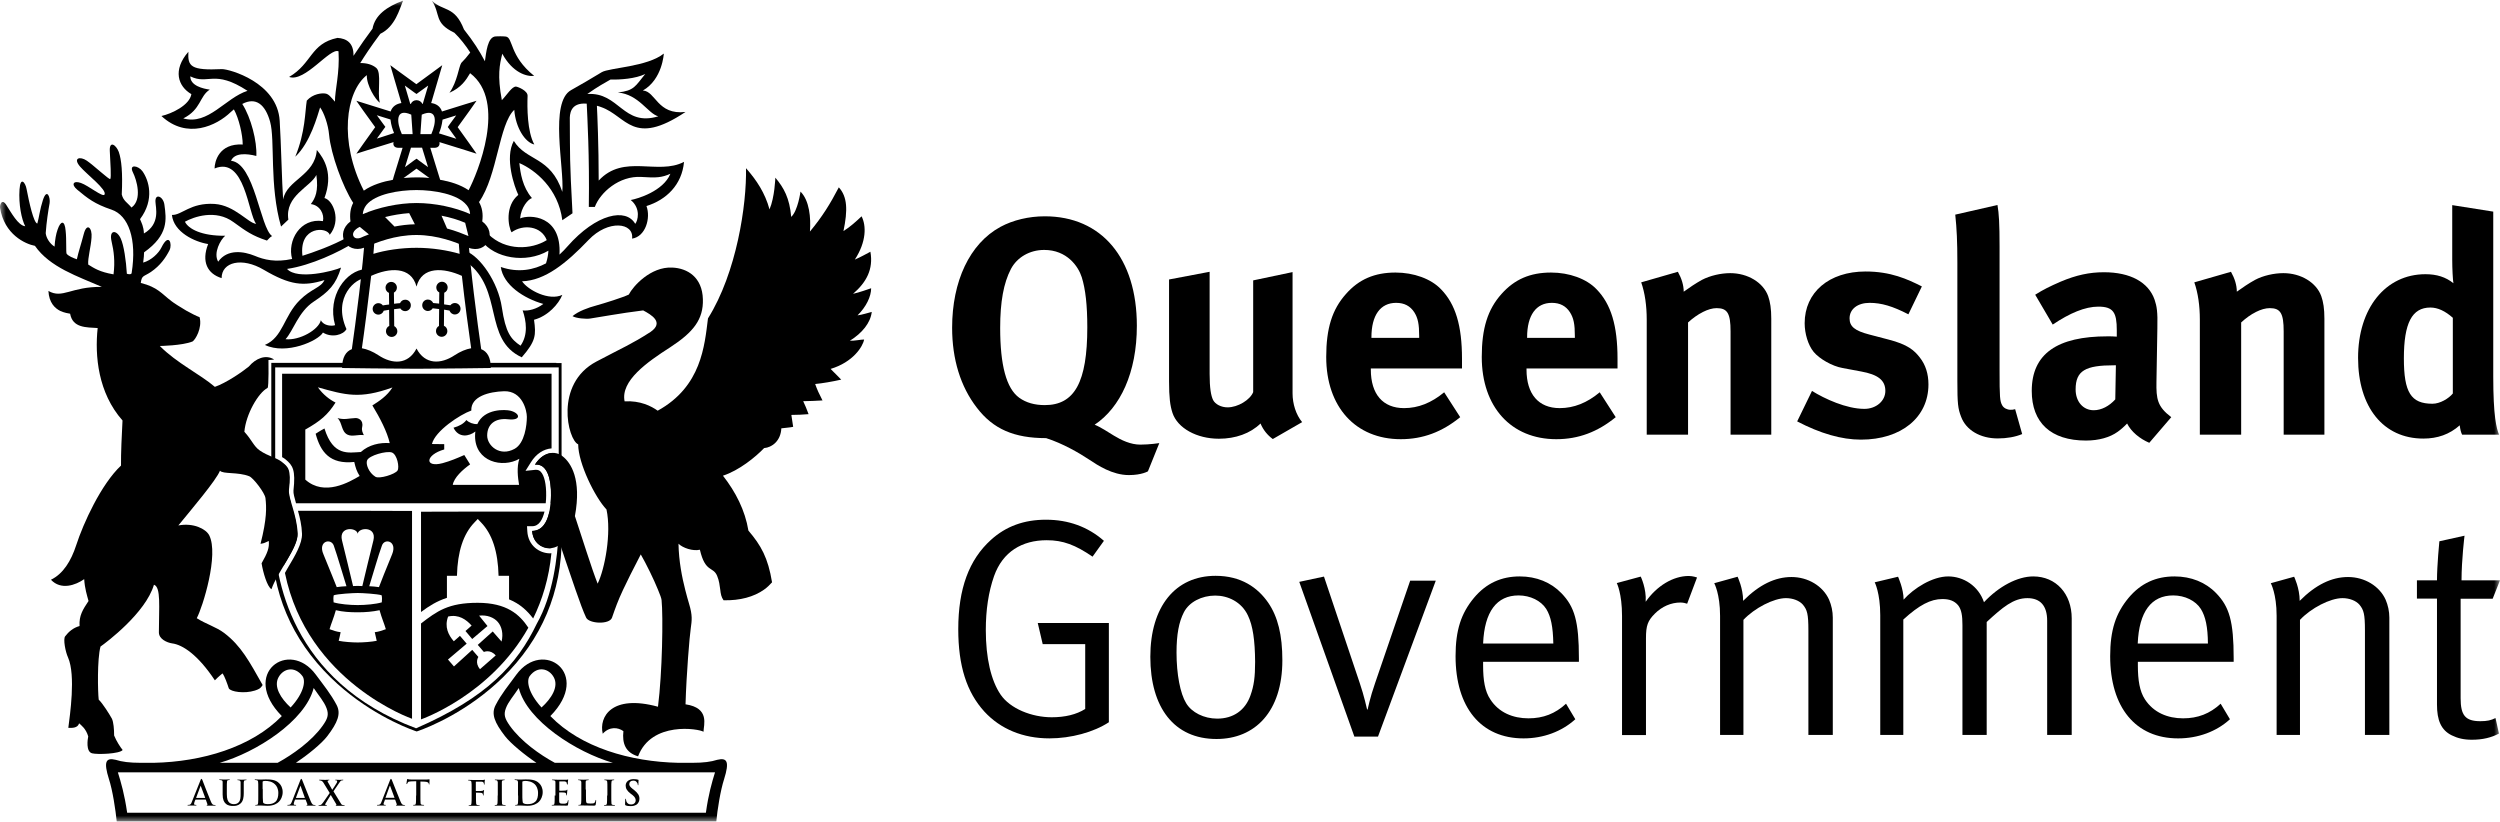 <?xml version="1.0" encoding="utf-8"?>
<svg width="213" height="70" viewBox="0 0 213 70" fill="none" xmlns="http://www.w3.org/2000/svg">
<g clip-path="url(#clip0_1503_3)">
<mask id="mask0_1503_3" style="mask-type:luminance" maskUnits="userSpaceOnUse" x="0" y="0" width="213" height="70">
<path d="M213 0H0V70H213V0Z" fill="white"/>
</mask>
<g mask="url(#mask0_1503_3)">
<path d="M74.273 26.575C74.031 26.639 73.444 26.819 73.062 26.87C73.788 26.151 74.222 25.277 74.222 24.558C73.878 24.673 73.253 24.905 72.679 25.033C73.814 24.057 74.426 22.939 74.158 21.448C73.814 21.628 73.317 21.911 72.832 22.116C73.827 20.587 73.814 19.226 73.406 18.429C72.96 18.853 72.424 19.341 71.863 19.688C72.233 17.915 72.207 16.771 71.467 15.962C70.715 17.401 70.064 18.454 69.006 19.727C69.095 18.557 68.968 17.093 68.202 16.322C68.202 16.322 67.985 17.953 67.411 18.48C67.271 16.874 66.787 16 66.059 15.139C66.059 15.139 66.008 16.81 65.562 17.838C65.18 16.437 64.465 15.358 63.56 14.33C63.623 17.414 62.769 23.221 60.32 27.127C60.027 29.44 59.772 32.935 56.035 34.991C55.499 34.605 54.543 34.117 53.216 34.194C52.859 32.447 55.129 30.854 57.093 29.594C59.07 28.309 59.938 27.217 59.886 25.496C59.836 23.62 58.573 22.849 57.272 22.797C55.435 22.707 53.93 24.391 53.573 25.097C53.038 25.354 51.469 25.843 50.818 26.023C50.104 26.215 49.288 26.511 48.778 26.935C49.084 27.127 49.938 27.192 50.283 27.14C50.908 27.05 52.897 26.678 54.798 26.447C55.499 26.819 56.609 27.462 55.422 28.284C53.803 29.325 53.101 29.594 50.818 30.802C47.209 32.704 48.382 37.496 49.262 37.856C49.262 39.475 50.704 42.392 51.673 43.407C52.106 45.437 51.532 48.469 50.92 49.728C50.423 48.495 49.543 45.642 48.982 43.972C49.568 40.811 48.625 39.424 47.961 38.897C47.298 38.344 46.252 38.499 45.576 39.591C46.622 39.475 46.967 40.824 46.941 42.212C46.916 43.882 46.495 45.218 45.334 45.231C45.423 46.657 46.954 47.069 47.719 46.375C47.834 46.696 48.446 48.572 49.033 50.242C49.377 51.232 49.709 52.144 49.938 52.619C50.181 53.146 51.941 53.236 52.145 52.619C52.425 51.81 52.642 51.193 53.089 50.242C53.42 49.523 53.892 48.598 54.594 47.236C55.066 48.058 55.703 49.356 56.06 50.242C56.226 50.641 56.354 50.975 56.366 51.129C56.507 52.491 56.43 57.322 56.06 60.213C52.119 59.134 51.01 61.074 51.354 62.513C51.928 61.883 52.655 61.96 53.114 62.294C52.999 63.348 53.293 64.119 54.364 64.44C55.499 61.421 59.555 62.089 59.938 62.346C59.95 61.768 60.499 60.316 58.407 60.007C58.484 57.399 58.751 54.2 58.853 53.532C58.943 52.864 59.019 52.452 58.7 51.411C58.611 51.103 58.496 50.718 58.382 50.255C58.114 49.202 57.833 47.827 57.808 46.324C58.165 46.683 59.032 46.979 59.631 46.837C60.091 48.816 60.754 48.238 61.098 49.06C61.277 49.484 61.315 49.883 61.366 50.242C61.404 50.589 61.455 50.885 61.647 51.142C63.05 51.18 64.236 50.846 65.09 50.242C65.358 50.05 65.575 49.844 65.779 49.613C65.434 47.518 64.848 46.478 63.764 45.206C63.483 43.484 62.68 41.916 61.596 40.529C62.973 40.079 64.363 38.948 65.103 38.177C65.766 38.126 66.519 37.574 66.57 36.494C66.952 36.443 67.284 36.43 67.577 36.366C67.539 36.07 67.463 35.62 67.424 35.351C67.934 35.351 68.406 35.325 68.891 35.286C68.751 34.888 68.572 34.477 68.432 34.181C68.942 34.181 69.567 34.143 70.077 34.117C69.809 33.603 69.605 33.166 69.452 32.717C70.039 32.665 70.932 32.511 71.671 32.344C71.429 32.087 71.161 31.83 70.766 31.432C72.692 30.854 73.521 29.517 73.623 28.926C73.342 28.926 72.755 29.055 72.411 29.029C73.444 28.387 74.171 27.513 74.273 26.575Z" fill="black"/>
<path d="M47.399 30.918H35.487H23.562H23.115V31.368V39.951C23.23 40.015 23.332 40.105 23.447 40.208V31.303H47.603V39.578C47.693 39.668 47.769 39.784 47.846 39.938V31.381V30.931H47.399V30.918Z" fill="black"/>
<path d="M35.451 62.051C24.738 58.029 23.373 49.176 23.335 45.167C23.322 45.167 23.309 45.167 23.297 45.154C23.309 45.052 23.322 44.962 23.335 44.859C23.335 43.985 23.399 43.394 23.437 43.189C23.412 42.611 23.322 42.174 23.233 41.827C23.207 41.762 23.156 41.685 23.131 41.621V45.784C23.131 50.448 24.84 54.47 28.182 57.733C31.115 60.599 34.406 61.935 35.349 62.269L35.502 62.32L35.656 62.269C36.599 61.935 39.89 60.599 42.823 57.733C46.165 54.47 47.861 50.435 47.861 45.784V45.026C47.785 45.167 47.695 45.245 47.593 45.36C47.504 47.454 47.121 50.705 45.731 53.146C44.073 56.59 41.535 59.404 35.451 62.051Z" fill="black"/>
<path d="M31.163 22.925C29.492 23.028 27.847 25.212 28.549 27.705C28.306 27.795 27.579 27.782 27.337 27.281C27.159 28.09 25.526 29.028 24.327 28.9C24.99 28.18 25.424 26.561 26.725 25.701C28.026 24.84 28.612 24.262 29.059 22.797C28.459 23.079 25.335 23.889 24.455 22.912C26.508 22.617 28.931 21.448 30.13 20.689L29.646 20.188C28.357 20.921 26.636 21.525 25.768 21.794C25.462 19.212 27.911 19.315 28.09 20.009C29.097 18.801 28.396 17.066 27.643 16.873C28.408 14.818 27.643 13.546 26.993 12.775C26.84 14.972 24.416 15.319 24.123 17.002C24.021 15.666 23.945 12.055 23.83 10.295C23.638 7.018 19.544 5.888 18.919 5.888C16.241 6.016 15.986 5.656 16.05 4.41C14.698 5.965 15.157 7.353 16.305 8.021C16.152 8.959 14.659 9.678 13.754 9.884C15.935 11.914 18.46 10.706 19.659 9.55C19.748 9.473 19.838 9.395 19.927 9.318C20.36 10.089 20.679 11.503 20.679 12.312C18.639 12.197 18.282 13.79 18.282 14.355C20.871 13.276 21.151 18.261 21.827 19.071C21.164 19.032 20.003 17.49 18.282 17.375C16.215 17.246 15.489 18.351 14.647 18.312C14.8 19.777 16.585 20.612 17.733 20.792C17.146 22.296 17.669 23.323 18.881 23.696C18.881 22.321 20.616 21.884 22.478 22.989C24.71 24.3 25.858 24.416 27.643 23.863C27.35 24.518 26.534 24.583 25.552 25.559C24.161 26.934 24.123 28.733 22.567 29.388C24.391 30.262 27.12 29.041 27.516 28.334C28.281 28.81 29.263 28.527 29.518 28.039C28.294 25.289 30.36 23.658 31.176 23.696C31.202 23.722 31.559 22.899 31.163 22.925ZM21.7 21.794C20.781 21.422 19.378 21.178 18.588 22.296C18.154 21.55 18.792 20.42 19.187 20.086C17.185 20.111 16.05 19.507 15.756 18.891C16.496 18.48 18.371 17.799 19.901 18.929C20.96 19.7 21.496 20.086 22.745 20.497C23.192 20.034 23.026 20.24 23.179 20.111C22.159 19.405 21.7 13.905 19.685 13.7C19.978 13.006 21.011 13.07 21.84 13.289C21.904 12.055 21.394 10.025 20.641 8.856C21.802 8.239 22.605 8.907 23.013 10.372C23.447 11.927 22.937 15.807 23.945 19.302L24.569 18.711C24.25 16.668 26.47 15.923 26.954 14.908C27.146 16.282 26.865 16.886 26.483 17.387C27.286 17.49 27.643 18.274 27.516 18.839C25.577 18.544 24.455 20.51 24.888 22.064C23.473 22.373 22.49 22.129 21.7 21.794ZM16.215 6.505C17.746 7.263 18.23 5.875 21.087 7.738C19.2 8.342 17.746 10.693 15.616 10.089C17.146 9.318 16.981 8.201 17.873 7.635C17.299 7.558 16.203 7.301 16.215 6.505Z" fill="black"/>
<path d="M51.009 15.384C51.009 12.326 50.894 9.808 50.856 9.011C50.971 9.037 51.086 9.075 51.226 9.127C53.407 9.898 53.904 12.544 58.407 9.538C55.996 9.821 55.868 7.765 54.772 7.713C56.442 6.763 56.557 4.565 56.557 4.565C55.154 5.696 51.915 5.773 51.277 6.146C50.435 6.66 49.377 7.277 48.662 7.675C46.788 8.703 48.088 14.305 47.91 16.348C46.902 13.303 44.849 13.752 43.778 12.005C42.974 13.457 43.828 15.911 44.16 16.605C42.999 17.555 43.306 19.329 43.586 19.791C44.581 19.072 46.124 19.252 46.583 20.459C45.282 21.269 43.089 21.41 41.596 19.945L41.061 20.549C42.119 21.963 44.76 22.502 46.724 21.359C46.711 21.68 46.647 22.04 46.52 22.438C45.499 22.978 44.186 23.273 42.668 22.746C42.872 24.275 44.632 25.432 46.29 25.894C45.729 26.331 45.028 26.511 44.53 26.447C44.836 27.333 45.015 28.515 44.351 29.453C43.522 28.901 43.076 28.336 42.757 26.19C42.438 24.031 40.895 21.834 39.696 21.397C39.632 22.155 39.632 21.821 39.76 22.322C42.936 24.674 41.137 28.914 44.453 30.443C45.665 29.042 45.678 28.554 45.499 27.244C46.698 26.922 47.591 25.907 47.91 25.123C46.775 25.663 44.976 24.712 44.479 23.967C46.443 23.903 48.267 22.412 50.142 20.447C51.813 18.686 54.032 18.956 53.853 20.331C55.001 20.164 55.46 18.57 55.078 17.555C56.761 17.029 58.1 15.757 58.279 13.791C56.034 14.96 53.152 13.071 51.009 15.384ZM53.739 17.041C54.631 17.774 54.338 18.828 54.121 19.072C53.343 17.697 50.818 18.185 48.343 20.999C48.165 21.204 47.935 21.449 47.667 21.693C47.859 18.326 45.117 18.262 44.313 18.609C44.403 17.633 45.002 16.977 45.321 16.875C44.517 15.937 44.339 14.755 44.249 13.894C45.589 14.472 47.565 16.052 47.91 18.763L48.777 18.172C48.522 13.431 48.573 13.444 48.548 10.219C48.535 9.769 48.56 8.716 49.989 8.831C50.04 10.026 50.231 13.213 50.167 17.633H50.678C51.137 16.399 52.757 14.96 54.644 15.076C55.945 15.166 56.379 15.127 57.118 14.806C56.506 16.296 54.312 16.939 53.739 17.041ZM50.04 8.009C50.958 7.354 51.532 7.058 52.017 6.775C52.807 6.801 54.159 6.711 54.976 6.3C54.121 7.354 54.032 7.726 52.642 7.88C54.44 8.047 55.192 9.666 56.085 9.911C53.075 10.823 52.769 7.829 50.04 8.009Z" fill="black"/>
<path d="M38.753 25.817C38.6 25.817 38.46 25.894 38.37 26.009C38.205 25.984 38.026 25.958 37.835 25.932L37.848 24.943C38.026 24.866 38.141 24.699 38.141 24.493C38.141 24.223 37.924 24.005 37.656 24.005C37.388 24.005 37.172 24.236 37.172 24.493C37.172 24.686 37.274 24.84 37.427 24.917L37.414 25.868C37.248 25.855 37.082 25.829 36.904 25.817C36.827 25.649 36.661 25.521 36.457 25.521C36.19 25.521 35.973 25.727 35.973 26.009C35.973 26.279 36.19 26.497 36.457 26.497C36.623 26.497 36.789 26.408 36.865 26.266C37.057 26.292 37.235 26.305 37.414 26.331L37.401 27.77C37.248 27.847 37.146 28.014 37.146 28.206C37.146 28.476 37.363 28.695 37.631 28.695C37.899 28.695 38.115 28.476 38.115 28.206C38.115 28.001 38.001 27.834 37.822 27.757L37.835 26.382C38.001 26.408 38.141 26.433 38.294 26.459C38.37 26.652 38.536 26.793 38.753 26.793C39.021 26.793 39.238 26.575 39.238 26.305C39.238 26.035 39.021 25.817 38.753 25.817Z" fill="black"/>
<path d="M34.53 25.534C34.326 25.534 34.16 25.649 34.084 25.829C33.918 25.842 33.74 25.855 33.574 25.881L33.561 24.93C33.714 24.853 33.816 24.686 33.816 24.506C33.816 24.236 33.599 24.018 33.332 24.018C33.064 24.018 32.847 24.249 32.847 24.506C32.847 24.711 32.962 24.878 33.14 24.956L33.153 25.945C32.974 25.958 32.783 25.996 32.617 26.022C32.541 25.906 32.401 25.829 32.235 25.829C31.967 25.829 31.75 26.061 31.75 26.317C31.75 26.587 31.967 26.806 32.235 26.806C32.452 26.806 32.63 26.664 32.694 26.472C32.847 26.446 33 26.42 33.153 26.395L33.166 27.769C33 27.834 32.885 28.014 32.885 28.219C32.885 28.489 33.102 28.707 33.37 28.707C33.638 28.707 33.854 28.489 33.854 28.219C33.854 28.026 33.74 27.872 33.587 27.782L33.574 26.343C33.74 26.317 33.931 26.305 34.109 26.279C34.199 26.42 34.352 26.51 34.518 26.51C34.785 26.51 35.002 26.292 35.002 26.022C35.015 25.752 34.798 25.534 34.53 25.534Z" fill="black"/>
<path d="M40.997 29.748C40.704 27.769 39.989 22.231 39.913 20.368L39.071 20.407C39.084 20.728 39.122 21.139 39.16 21.627C38.153 21.332 36.839 21.113 35.487 21.113C34.148 21.113 32.822 21.319 31.814 21.627C31.852 21.139 31.89 20.728 31.903 20.407L31.062 20.368C30.985 22.218 30.271 27.756 29.977 29.748C29.467 29.941 29.148 30.454 29.148 31.354C29.148 31.354 33.714 31.418 35.487 31.418C37.247 31.418 41.813 31.354 41.813 31.354C41.826 30.442 41.494 29.941 40.997 29.748ZM35.487 29.696C34.76 31.097 33.408 31.046 32.235 30.262C31.763 29.953 31.278 29.748 30.832 29.671C31.036 28.296 31.368 25.7 31.623 23.503C33.14 22.809 35.028 22.655 35.487 24.416C35.946 22.655 37.821 22.809 39.352 23.503C39.594 25.7 39.938 28.283 40.142 29.671C39.696 29.748 39.211 29.953 38.74 30.262C37.566 31.046 36.214 31.084 35.487 29.696Z" fill="black"/>
<path d="M61.111 64.735C60.588 64.902 59.95 64.992 58.981 64.992H57.795C53.688 64.902 49.479 63.682 46.89 61.009C50.462 57.386 46.265 54.392 43.995 57.476C43.294 58.439 42.72 59.12 42.235 60.058C41.827 60.816 42.133 61.562 43.026 62.718C43.51 63.348 44.722 64.337 45.704 64.992H25.208C26.19 64.337 27.402 63.361 27.887 62.718C28.767 61.562 29.073 60.804 28.677 60.058C28.18 59.12 27.619 58.439 26.905 57.476C24.634 54.392 20.438 57.386 24.009 61.009C21.42 63.669 17.211 64.902 13.104 64.992H11.982C11.026 64.992 10.375 64.902 9.852 64.735C9.01 64.53 8.819 64.902 9.278 66.367C9.597 67.344 9.839 68.95 9.954 70.055H61.022C61.124 68.963 61.379 67.356 61.698 66.367C62.157 64.902 61.966 64.53 61.111 64.735ZM45.13 57.604C45.793 56.705 46.776 56.949 47.184 57.707C47.617 58.504 46.992 59.506 46.138 60.277C44.977 59.005 44.85 57.99 45.13 57.604ZM43.434 61.831C43.026 61.24 42.885 60.906 43.102 60.341C43.306 59.788 43.753 59.3 44.199 58.619C44.913 61.42 49.11 64.093 52.221 64.992H47.273C45.985 64.298 44.378 63.155 43.434 61.831ZM23.729 57.707C24.137 56.949 25.106 56.718 25.769 57.604C26.05 57.99 25.935 59.005 24.762 60.277C23.92 59.506 23.295 58.504 23.729 57.707ZM26.726 58.619C27.185 59.3 27.619 59.788 27.823 60.341C28.04 60.906 27.899 61.253 27.491 61.831C26.547 63.155 24.94 64.286 23.652 64.992H18.716C21.816 64.106 26.012 61.433 26.726 58.619ZM60.142 69.245H10.834C10.605 67.665 10.311 66.663 10.043 65.802H60.92C60.652 66.663 60.359 67.678 60.142 69.245Z" fill="black"/>
<path d="M17.518 68.128C17.531 68.128 17.543 68.141 17.543 68.153L17.671 68.513C17.684 68.552 17.671 68.577 17.645 68.59C17.62 68.59 17.607 68.59 17.607 68.616C17.607 68.641 17.645 68.641 17.696 68.641H18.245C18.347 68.641 18.372 68.641 18.372 68.616C18.372 68.59 18.36 68.59 18.334 68.59C18.296 68.59 18.258 68.59 18.207 68.577C18.143 68.564 18.053 68.526 17.951 68.256C17.76 67.806 17.301 66.612 17.237 66.444C17.199 66.38 17.186 66.355 17.161 66.355C17.135 66.355 17.11 66.393 17.084 66.47L16.345 68.32C16.294 68.475 16.23 68.564 16.102 68.577C16.077 68.577 16.038 68.577 16.013 68.577C15.987 68.577 15.975 68.577 15.975 68.603C15.975 68.629 16 68.629 16.026 68.629H16.37H16.689C16.714 68.629 16.74 68.629 16.74 68.603C16.74 68.577 16.727 68.577 16.689 68.577H16.651C16.561 68.577 16.536 68.539 16.536 68.487C16.536 68.462 16.549 68.385 16.574 68.32L16.638 68.153C16.651 68.128 16.651 68.128 16.663 68.128H17.518ZM16.727 67.986C16.714 67.986 16.714 67.973 16.714 67.961L17.084 66.971C17.084 66.958 17.097 66.945 17.097 66.945C17.11 66.945 17.11 66.958 17.11 66.971L17.48 67.961C17.48 67.973 17.48 67.986 17.467 67.986H16.727Z" fill="black"/>
<path d="M18.969 67.691C18.969 68.115 19.084 68.346 19.237 68.475C19.441 68.668 19.722 68.668 19.875 68.668C20.066 68.668 20.283 68.642 20.487 68.462C20.729 68.257 20.768 67.897 20.768 67.576V67.267C20.768 66.817 20.768 66.74 20.768 66.65C20.78 66.548 20.793 66.496 20.87 66.483C20.908 66.483 20.933 66.471 20.959 66.471C20.997 66.471 21.01 66.458 21.01 66.445C21.01 66.419 20.997 66.419 20.946 66.419C20.831 66.419 20.653 66.432 20.614 66.432C20.614 66.432 20.423 66.419 20.283 66.419C20.245 66.419 20.219 66.419 20.219 66.445C20.219 66.458 20.232 66.471 20.27 66.471C20.296 66.471 20.347 66.483 20.372 66.483C20.462 66.509 20.487 66.548 20.5 66.65C20.5 66.74 20.5 66.817 20.5 67.267V67.627C20.5 67.948 20.487 68.205 20.334 68.359C20.219 68.488 20.053 68.513 19.926 68.513C19.824 68.513 19.696 68.501 19.556 68.398C19.416 68.282 19.326 68.089 19.326 67.665V67.254C19.326 66.805 19.326 66.728 19.339 66.638C19.339 66.535 19.364 66.483 19.441 66.471C19.479 66.471 19.492 66.458 19.53 66.458C19.556 66.458 19.581 66.445 19.581 66.432C19.581 66.406 19.556 66.406 19.518 66.406C19.416 66.406 19.224 66.419 19.16 66.419C19.071 66.419 18.893 66.406 18.74 66.406C18.701 66.406 18.676 66.406 18.676 66.432C18.676 66.445 18.689 66.458 18.727 66.458C18.765 66.458 18.816 66.471 18.842 66.471C18.944 66.496 18.969 66.535 18.969 66.638C18.969 66.728 18.969 66.805 18.969 67.254V67.691Z" fill="black"/>
<path d="M22.005 67.781C22.005 68.051 22.005 68.295 21.992 68.411C21.98 68.501 21.967 68.565 21.903 68.565C21.878 68.578 21.839 68.578 21.788 68.578C21.75 68.578 21.737 68.591 21.737 68.603C21.737 68.629 21.75 68.629 21.801 68.629H22.171C22.311 68.629 22.579 68.655 22.796 68.655C23.332 68.655 23.625 68.449 23.765 68.308C23.931 68.141 24.084 67.845 24.084 67.486C24.084 67.139 23.944 66.882 23.791 66.74C23.485 66.406 22.987 66.406 22.63 66.406C22.452 66.406 22.273 66.419 22.184 66.419C22.095 66.419 21.916 66.406 21.763 66.406C21.725 66.406 21.699 66.406 21.699 66.432C21.699 66.445 21.712 66.458 21.75 66.458C21.788 66.458 21.839 66.471 21.865 66.471C21.954 66.496 21.992 66.535 21.992 66.638C22.005 66.728 22.005 66.805 22.005 67.254V67.781ZM22.375 67.216C22.375 66.984 22.375 66.728 22.375 66.625C22.375 66.599 22.388 66.573 22.413 66.56C22.439 66.548 22.541 66.535 22.605 66.535C22.834 66.535 23.179 66.573 23.434 66.83C23.561 66.946 23.714 67.19 23.714 67.563C23.714 67.858 23.651 68.141 23.472 68.308C23.294 68.462 23.102 68.513 22.809 68.513C22.579 68.513 22.464 68.449 22.426 68.398C22.413 68.372 22.401 68.244 22.401 68.166C22.388 68.115 22.388 67.871 22.388 67.576V67.216H22.375Z" fill="black"/>
<path d="M26.022 68.128C26.035 68.128 26.047 68.141 26.047 68.153L26.188 68.513C26.2 68.552 26.175 68.577 26.162 68.59C26.124 68.59 26.111 68.59 26.111 68.616C26.111 68.641 26.149 68.641 26.2 68.641H26.749C26.864 68.641 26.889 68.641 26.889 68.616C26.889 68.59 26.876 68.59 26.851 68.59C26.825 68.59 26.774 68.59 26.723 68.577C26.66 68.564 26.583 68.526 26.468 68.256C26.277 67.806 25.818 66.612 25.741 66.444C25.716 66.38 25.69 66.355 25.665 66.355C25.639 66.355 25.627 66.393 25.588 66.47L24.861 68.32C24.797 68.475 24.746 68.564 24.606 68.577C24.593 68.577 24.542 68.577 24.517 68.577C24.491 68.577 24.479 68.577 24.479 68.603C24.479 68.629 24.491 68.629 24.529 68.629H24.874H25.18C25.218 68.629 25.231 68.629 25.231 68.603C25.231 68.577 25.218 68.577 25.193 68.577H25.142C25.052 68.577 25.027 68.539 25.027 68.487C25.027 68.462 25.04 68.385 25.065 68.32L25.129 68.153C25.129 68.128 25.142 68.128 25.154 68.128H26.022ZM25.231 67.986C25.218 67.986 25.218 67.973 25.218 67.961L25.588 66.971C25.588 66.958 25.601 66.945 25.601 66.945C25.614 66.945 25.614 66.958 25.614 66.971L25.971 67.961C25.971 67.973 25.971 67.986 25.958 67.986H25.231Z" fill="black"/>
<path d="M28.882 66.727C28.971 66.586 29.035 66.509 29.099 66.496C29.137 66.483 29.176 66.483 29.201 66.483C29.227 66.483 29.252 66.47 29.252 66.457C29.252 66.432 29.239 66.432 29.201 66.432C29.086 66.432 28.971 66.445 28.908 66.445C28.857 66.445 28.729 66.432 28.614 66.432C28.576 66.432 28.551 66.445 28.551 66.457C28.551 66.47 28.576 66.483 28.589 66.483C28.614 66.483 28.653 66.483 28.678 66.496C28.704 66.509 28.729 66.522 28.729 66.547C28.729 66.573 28.716 66.624 28.704 66.676C28.665 66.753 28.398 67.164 28.308 67.293C28.193 67.1 28.066 66.881 27.938 66.637C27.913 66.612 27.913 66.573 27.913 66.547C27.913 66.534 27.926 66.522 27.951 66.496C27.977 66.496 28.015 66.483 28.028 66.483C28.053 66.483 28.066 66.47 28.066 66.457C28.066 66.432 28.053 66.432 28.015 66.432C27.9 66.432 27.747 66.445 27.696 66.445C27.556 66.445 27.326 66.432 27.25 66.432C27.211 66.432 27.186 66.432 27.186 66.457C27.186 66.483 27.198 66.483 27.211 66.483C27.237 66.483 27.288 66.496 27.339 66.509C27.441 66.534 27.505 66.599 27.581 66.727L28.091 67.562L27.53 68.372C27.428 68.513 27.377 68.564 27.288 68.59C27.237 68.603 27.198 68.603 27.173 68.603C27.148 68.603 27.135 68.616 27.135 68.629C27.135 68.654 27.148 68.654 27.186 68.654H27.237H27.479H27.747H27.798C27.836 68.654 27.862 68.654 27.862 68.629C27.862 68.616 27.849 68.603 27.823 68.603C27.798 68.603 27.773 68.603 27.76 68.603C27.734 68.59 27.709 68.577 27.709 68.552C27.709 68.526 27.721 68.475 27.747 68.436L28.181 67.729C28.308 67.948 28.487 68.243 28.653 68.526C28.678 68.564 28.665 68.59 28.64 68.59C28.614 68.603 28.602 68.603 28.602 68.616C28.602 68.629 28.627 68.654 28.704 68.654H29.227H29.316C29.341 68.654 29.367 68.654 29.367 68.629C29.367 68.603 29.354 68.603 29.328 68.603C29.303 68.603 29.265 68.603 29.214 68.59C29.137 68.577 29.086 68.539 29.048 68.462C28.984 68.372 28.5 67.575 28.41 67.421L28.882 66.727Z" fill="black"/>
<path d="M33.65 68.128C33.662 68.128 33.675 68.141 33.675 68.153L33.803 68.513C33.815 68.552 33.803 68.577 33.777 68.59C33.752 68.59 33.739 68.59 33.739 68.616C33.739 68.641 33.777 68.641 33.828 68.641H34.389C34.491 68.641 34.517 68.641 34.517 68.616C34.517 68.59 34.504 68.59 34.479 68.59C34.453 68.59 34.402 68.59 34.364 68.577C34.3 68.564 34.211 68.526 34.109 68.256C33.917 67.806 33.458 66.612 33.382 66.444C33.356 66.38 33.331 66.355 33.305 66.355C33.28 66.355 33.267 66.393 33.229 66.47L32.502 68.32C32.451 68.475 32.387 68.564 32.247 68.577C32.221 68.577 32.183 68.577 32.157 68.577C32.132 68.577 32.119 68.577 32.119 68.603C32.119 68.629 32.132 68.629 32.17 68.629H32.514H32.821C32.859 68.629 32.871 68.629 32.871 68.603C32.871 68.577 32.859 68.577 32.833 68.577H32.795C32.706 68.577 32.68 68.539 32.68 68.487C32.68 68.462 32.693 68.385 32.731 68.32L32.795 68.153C32.782 68.141 32.795 68.128 32.795 68.128H33.65ZM32.859 67.986C32.846 67.986 32.846 67.973 32.846 67.961L33.203 66.971C33.216 66.958 33.216 66.945 33.229 66.945C33.229 66.945 33.242 66.958 33.242 66.971L33.611 67.961C33.611 67.973 33.611 67.973 33.599 67.973H32.859V67.986Z" fill="black"/>
<path d="M35.449 67.78C35.449 68.05 35.449 68.294 35.436 68.41C35.423 68.5 35.411 68.564 35.347 68.564C35.322 68.577 35.283 68.577 35.245 68.577C35.207 68.577 35.194 68.577 35.194 68.603C35.194 68.629 35.22 68.629 35.258 68.629H35.628H36.087C36.112 68.629 36.138 68.629 36.138 68.603C36.138 68.59 36.125 68.577 36.087 68.577C36.048 68.577 35.985 68.577 35.947 68.564C35.857 68.551 35.832 68.487 35.832 68.41C35.819 68.282 35.819 68.05 35.819 67.768V66.586L36.189 66.598C36.444 66.611 36.52 66.688 36.533 66.765V66.791C36.546 66.83 36.546 66.843 36.559 66.843C36.572 66.843 36.584 66.83 36.584 66.804C36.584 66.727 36.597 66.521 36.597 66.457C36.597 66.419 36.597 66.393 36.572 66.393C36.546 66.393 36.482 66.419 36.291 66.419H35.143C35.041 66.419 34.939 66.406 34.85 66.406C34.773 66.393 34.748 66.367 34.722 66.367C34.709 66.367 34.697 66.38 34.684 66.419C34.671 66.444 34.633 66.714 34.633 66.753C34.633 66.791 34.633 66.804 34.658 66.804C34.684 66.804 34.684 66.791 34.697 66.765C34.697 66.74 34.722 66.701 34.748 66.663C34.799 66.586 34.862 66.586 35.028 66.573L35.462 66.56V67.78H35.449Z" fill="black"/>
<path d="M40.527 67.549C40.527 67.536 40.527 67.536 40.553 67.536C40.604 67.536 40.91 67.536 40.987 67.549C41.076 67.561 41.127 67.613 41.139 67.639C41.152 67.677 41.152 67.716 41.152 67.741C41.152 67.754 41.165 67.78 41.178 67.78C41.203 67.78 41.203 67.741 41.203 67.716C41.203 67.69 41.216 67.561 41.216 67.51C41.229 67.42 41.242 67.343 41.242 67.33C41.242 67.317 41.242 67.305 41.229 67.305C41.203 67.305 41.203 67.317 41.191 67.33C41.165 67.356 41.127 67.382 41.063 67.382C41.025 67.394 40.974 67.394 40.936 67.394H40.566C40.54 67.394 40.54 67.382 40.54 67.369V66.636C40.54 66.598 40.553 66.598 40.566 66.598H41.012C41.127 66.598 41.191 66.649 41.203 66.688C41.229 66.726 41.229 66.778 41.229 66.803C41.229 66.842 41.242 66.855 41.254 66.855C41.267 66.855 41.28 66.842 41.28 66.816C41.293 66.791 41.293 66.611 41.293 66.572C41.305 66.495 41.318 66.457 41.318 66.444C41.318 66.431 41.305 66.418 41.305 66.418C41.293 66.418 41.28 66.431 41.254 66.444C41.229 66.444 41.191 66.444 41.127 66.457C41.063 66.457 40.464 66.457 40.362 66.457C40.272 66.457 40.094 66.444 39.941 66.444C39.89 66.444 39.877 66.444 39.877 66.469C39.877 66.482 39.89 66.495 39.928 66.495C39.966 66.495 40.017 66.508 40.043 66.508C40.145 66.534 40.157 66.572 40.17 66.675C40.183 66.765 40.183 66.842 40.183 67.292V67.806C40.183 68.101 40.183 68.32 40.17 68.435C40.157 68.525 40.145 68.589 40.081 68.589C40.056 68.602 40.017 68.602 39.966 68.602C39.928 68.602 39.928 68.615 39.928 68.628C39.928 68.654 39.941 68.654 39.992 68.654H40.362H40.808C40.859 68.654 40.872 68.654 40.872 68.628C40.872 68.615 40.859 68.602 40.833 68.602C40.782 68.602 40.719 68.602 40.681 68.589C40.591 68.576 40.578 68.525 40.566 68.435C40.553 68.307 40.553 68.101 40.553 67.806V67.549H40.527Z" fill="black"/>
<path d="M42.4 67.78C42.4 68.076 42.4 68.294 42.387 68.435C42.374 68.512 42.361 68.564 42.298 68.576C42.272 68.589 42.234 68.589 42.196 68.589C42.157 68.589 42.145 68.589 42.145 68.615C42.145 68.641 42.17 68.641 42.208 68.641H42.578H43.037C43.063 68.641 43.088 68.641 43.088 68.615C43.088 68.602 43.076 68.589 43.037 68.589C42.986 68.589 42.923 68.589 42.884 68.576C42.795 68.564 42.77 68.512 42.77 68.435C42.757 68.307 42.757 68.076 42.757 67.78V67.266C42.757 66.816 42.757 66.739 42.757 66.649C42.757 66.534 42.782 66.495 42.871 66.482C42.897 66.482 42.923 66.469 42.961 66.469C42.986 66.469 43.012 66.457 43.012 66.444C43.012 66.431 42.986 66.418 42.948 66.418C42.833 66.418 42.667 66.431 42.591 66.431C42.514 66.431 42.323 66.418 42.221 66.418C42.17 66.418 42.157 66.418 42.157 66.444C42.157 66.469 42.17 66.469 42.208 66.469C42.247 66.469 42.272 66.482 42.31 66.482C42.374 66.508 42.4 66.546 42.412 66.649C42.412 66.739 42.412 66.816 42.412 67.266V67.78H42.4Z" fill="black"/>
<path d="M44.146 67.781C44.146 68.051 44.146 68.295 44.133 68.411C44.12 68.501 44.108 68.565 44.044 68.565C44.018 68.578 43.98 68.578 43.929 68.578C43.904 68.578 43.878 68.591 43.878 68.603C43.878 68.629 43.904 68.629 43.942 68.629H44.312C44.452 68.629 44.72 68.655 44.937 68.655C45.472 68.655 45.779 68.449 45.919 68.308C46.085 68.141 46.238 67.845 46.238 67.486C46.238 67.139 46.097 66.882 45.944 66.74C45.625 66.406 45.141 66.406 44.771 66.406C44.605 66.406 44.414 66.419 44.325 66.419C44.248 66.419 44.057 66.406 43.904 66.406C43.853 66.406 43.84 66.406 43.84 66.432C43.84 66.445 43.853 66.458 43.891 66.458C43.916 66.458 43.98 66.471 44.006 66.471C44.095 66.496 44.12 66.535 44.133 66.638C44.133 66.728 44.133 66.805 44.133 67.254V67.781H44.146ZM44.503 67.216V66.625C44.503 66.599 44.516 66.573 44.554 66.56C44.58 66.548 44.682 66.535 44.733 66.535C44.962 66.535 45.307 66.573 45.574 66.83C45.689 66.946 45.842 67.19 45.842 67.563C45.842 67.858 45.791 68.141 45.6 68.308C45.421 68.462 45.23 68.513 44.937 68.513C44.707 68.513 44.592 68.449 44.554 68.398C44.529 68.372 44.529 68.244 44.516 68.166C44.503 68.115 44.503 67.871 44.503 67.576V67.216Z" fill="black"/>
<path d="M47.259 67.781C47.259 68.051 47.259 68.295 47.246 68.411C47.234 68.501 47.221 68.565 47.17 68.565C47.144 68.578 47.106 68.578 47.055 68.578C47.017 68.578 47.004 68.578 47.004 68.603C47.004 68.629 47.029 68.629 47.068 68.629H47.438C47.603 68.629 47.807 68.642 48.241 68.642C48.356 68.642 48.381 68.642 48.394 68.565C48.407 68.501 48.432 68.308 48.432 68.231C48.432 68.205 48.432 68.166 48.407 68.166C48.381 68.166 48.381 68.192 48.381 68.218C48.356 68.334 48.33 68.411 48.254 68.436C48.177 68.475 48.062 68.475 47.986 68.475C47.693 68.475 47.642 68.424 47.642 68.231V67.768V67.537C47.642 67.524 47.642 67.511 47.667 67.511C47.731 67.511 48.011 67.511 48.075 67.524C48.177 67.537 48.228 67.576 48.241 67.64C48.254 67.678 48.254 67.717 48.254 67.743C48.254 67.768 48.254 67.768 48.279 67.768C48.305 67.768 48.305 67.73 48.305 67.717C48.305 67.704 48.318 67.576 48.318 67.524C48.33 67.37 48.343 67.319 48.343 67.306C48.343 67.28 48.33 67.28 48.318 67.28C48.305 67.28 48.292 67.293 48.279 67.319C48.254 67.344 48.216 67.357 48.139 67.357C48.075 67.37 47.731 67.37 47.68 67.37C47.654 67.37 47.654 67.357 47.654 67.331V66.599C47.654 66.573 47.654 66.573 47.68 66.573C47.731 66.573 48.037 66.573 48.088 66.573C48.228 66.599 48.267 66.625 48.279 66.689C48.292 66.728 48.305 66.779 48.305 66.805C48.305 66.83 48.318 66.843 48.33 66.843C48.356 66.843 48.356 66.83 48.369 66.817C48.381 66.779 48.381 66.65 48.381 66.625C48.394 66.496 48.407 66.458 48.407 66.432C48.407 66.419 48.407 66.406 48.394 66.406C48.381 66.406 48.356 66.419 48.356 66.419C48.33 66.432 48.292 66.432 48.228 66.432C48.177 66.432 47.591 66.432 47.501 66.432C47.425 66.432 47.234 66.419 47.093 66.419C47.042 66.419 47.029 66.419 47.029 66.445C47.029 66.458 47.042 66.471 47.081 66.471C47.119 66.471 47.17 66.483 47.195 66.483C47.297 66.509 47.323 66.548 47.323 66.65C47.323 66.74 47.323 66.817 47.323 67.267V67.781H47.259Z" fill="black"/>
<path d="M49.899 67.266C49.899 66.816 49.899 66.739 49.899 66.649C49.899 66.546 49.924 66.495 50.001 66.482C50.039 66.482 50.09 66.469 50.115 66.469C50.154 66.469 50.166 66.457 50.166 66.444C50.166 66.418 50.154 66.418 50.103 66.418C49.988 66.418 49.771 66.431 49.707 66.431C49.631 66.431 49.452 66.418 49.312 66.418C49.261 66.418 49.248 66.418 49.248 66.444C49.248 66.457 49.261 66.469 49.299 66.469C49.337 66.469 49.376 66.482 49.401 66.482C49.49 66.508 49.516 66.546 49.529 66.649C49.529 66.739 49.529 66.816 49.529 67.266V67.78C49.529 68.063 49.529 68.294 49.516 68.409C49.503 68.499 49.49 68.564 49.427 68.564C49.401 68.576 49.363 68.576 49.312 68.576C49.286 68.576 49.274 68.589 49.274 68.602C49.274 68.628 49.286 68.628 49.337 68.628H49.707C49.937 68.628 50.141 68.641 50.562 68.641C50.715 68.641 50.727 68.628 50.753 68.551C50.779 68.474 50.791 68.243 50.791 68.204C50.791 68.165 50.791 68.153 50.766 68.153C50.74 68.153 50.74 68.165 50.74 68.204C50.727 68.255 50.702 68.345 50.664 68.384C50.6 68.461 50.485 68.461 50.319 68.461C50.09 68.461 50.026 68.448 49.975 68.397C49.924 68.345 49.924 68.14 49.924 67.754V67.266H49.899Z" fill="black"/>
<path d="M51.725 67.78C51.725 68.076 51.725 68.294 51.712 68.435C51.699 68.512 51.687 68.564 51.623 68.576C51.597 68.589 51.559 68.589 51.508 68.589C51.47 68.589 51.457 68.589 51.457 68.615C51.457 68.641 51.483 68.641 51.521 68.641H51.891H52.35C52.375 68.641 52.401 68.641 52.401 68.615C52.401 68.602 52.388 68.589 52.35 68.589C52.312 68.589 52.248 68.589 52.209 68.576C52.12 68.564 52.095 68.512 52.095 68.435C52.082 68.307 52.082 68.076 52.082 67.78V67.266C52.082 66.816 52.082 66.739 52.095 66.649C52.107 66.534 52.12 66.495 52.209 66.482C52.248 66.482 52.261 66.469 52.299 66.469C52.324 66.469 52.337 66.457 52.337 66.444C52.337 66.431 52.312 66.418 52.286 66.418C52.171 66.418 52.005 66.431 51.929 66.431C51.84 66.431 51.661 66.418 51.546 66.418C51.508 66.418 51.483 66.418 51.483 66.444C51.483 66.469 51.495 66.469 51.521 66.469C51.559 66.469 51.597 66.482 51.636 66.482C51.699 66.508 51.738 66.546 51.738 66.649C51.75 66.739 51.75 66.816 51.75 67.266V67.78H51.725Z" fill="black"/>
<path d="M53.74 68.681C53.894 68.681 54.059 68.655 54.212 68.565C54.416 68.437 54.48 68.218 54.48 68.051C54.48 67.769 54.353 67.576 54.008 67.293L53.919 67.229C53.69 67.049 53.613 66.933 53.613 66.818C53.613 66.638 53.74 66.509 53.957 66.509C54.149 66.509 54.225 66.599 54.264 66.663C54.327 66.728 54.34 66.831 54.34 66.856C54.34 66.882 54.353 66.908 54.365 66.908C54.378 66.908 54.391 66.882 54.391 66.831C54.391 66.587 54.404 66.509 54.404 66.471C54.404 66.445 54.391 66.432 54.365 66.432C54.289 66.407 54.161 66.381 53.983 66.381C53.575 66.381 53.307 66.612 53.307 66.933C53.307 67.177 53.422 67.383 53.74 67.627L53.881 67.73C54.123 67.923 54.161 68.064 54.161 68.205C54.161 68.36 54.034 68.54 53.766 68.54C53.587 68.54 53.422 68.462 53.358 68.244C53.345 68.192 53.332 68.128 53.332 68.103C53.332 68.077 53.332 68.051 53.307 68.051C53.281 68.051 53.281 68.09 53.269 68.128C53.269 68.18 53.256 68.36 53.256 68.514C53.256 68.578 53.269 68.604 53.307 68.617C53.434 68.668 53.562 68.681 53.74 68.681Z" fill="black"/>
<path d="M44.95 8.175C44.976 7.738 44.16 7.404 43.968 7.378C43.624 7.353 43.203 8.072 42.757 8.535C42.361 6.415 42.565 5.515 42.795 4.577C43.675 6.196 44.874 6.543 45.511 6.466C43.369 4.744 43.739 3.19 43.088 3.113C42.718 3.074 42.45 3.1 42.259 3.1C41.519 3.1 41.417 4.552 41.315 5.22C40.831 4.308 40.359 3.562 39.53 2.509C38.739 0.479 37.782 0.993 36.8 0.068C37.566 1.224 36.941 1.943 38.714 2.791C39.173 3.228 39.708 3.909 40.065 4.475C39.772 4.86 39.568 5.091 39.3 5.361C39.083 5.695 38.969 6.954 38.293 7.905C39.3 7.456 39.696 6.839 40.053 6.235C43.241 8.65 40.652 14.844 39.925 16.206C39.224 15.73 38.331 15.46 37.502 15.319L37.413 15.036L36.66 12.595H37.004C37.4 12.595 37.489 12.325 37.438 12.107L39.632 12.788L40.601 13.096L40.014 12.261L38.994 10.835L40.014 9.421L40.601 8.586L39.632 8.882L37.655 9.499C37.515 9.049 37.145 8.83 36.737 8.779L37.4 6.518L37.68 5.554L36.877 6.145L35.474 7.173L34.058 6.145L33.255 5.554L33.535 6.518L34.199 8.779C33.79 8.843 33.433 9.049 33.28 9.499L31.303 8.882L30.36 8.586L30.946 9.421L31.966 10.835L30.946 12.261L30.36 13.096L31.329 12.788L33.535 12.107C33.471 12.325 33.548 12.595 33.956 12.595H34.3L33.548 15.036L33.471 15.319C32.63 15.473 31.711 15.743 30.997 16.244C28.855 12.055 29.454 7.815 31.252 6.402C31.227 7.289 31.992 8.496 32.362 8.753C32.12 7.841 32.54 6.196 32.056 5.785C31.724 5.503 31.227 5.361 30.691 5.374C31.061 4.77 31.558 4.012 32.4 2.881C33.663 2.278 34.033 0.8 34.339 0.055C32.961 0.569 31.954 1.275 31.737 2.445C31.252 3.087 30.717 3.858 30.117 4.757C30.143 3.665 29.543 3.28 28.753 3.228C26.431 3.717 26.61 5.4 24.633 6.556C25.985 7.032 28.115 4.038 28.842 4.372C28.956 6.209 28.536 7.661 28.536 8.663C28.191 8.278 28.013 8.008 27.719 7.97C27.439 7.918 26.661 7.982 26.138 8.573C25.985 9.499 26.023 11.246 25.156 13.353C26.444 12.158 27.056 9.82 27.273 9.152C27.605 9.601 27.962 10.616 28.038 11.477C28.191 13.148 29.212 15.936 30.092 17.285C29.849 17.747 29.785 18.274 29.862 18.865C29.186 19.366 29.11 20.073 29.339 20.548C29.594 21.062 30.257 21.396 31.035 21.101L31.278 20.998C32.094 20.664 33.624 20.022 35.474 20.022C37.323 20.022 38.854 20.664 39.67 20.998L39.912 21.101C40.69 21.409 41.354 21.075 41.596 20.548C41.838 20.073 41.762 19.366 41.086 18.865C41.175 18.236 41.086 17.67 40.792 17.182L40.818 17.208C42.399 14.934 42.501 10.604 43.815 9.357C43.93 10.873 44.733 12.133 45.524 12.312C44.912 11.207 44.912 9.126 44.95 8.175ZM37.706 10.192L38.867 9.833L38.293 10.616L38.152 10.822L38.305 11.027L38.879 11.824L37.4 11.362C37.527 11.053 37.642 10.706 37.706 10.192ZM32.107 11.811L32.681 11.015L32.834 10.809L32.681 10.604L32.107 9.82L33.267 10.18C33.331 10.693 33.446 11.027 33.574 11.336L32.107 11.811ZM36.749 11.426H35.818L35.933 9.768C37.31 9.164 37.183 10.449 36.749 11.426ZM36.469 14.24L35.678 13.662L35.487 13.52L35.283 13.662L34.505 14.24L35.015 12.582H35.959L36.469 14.24ZM35.283 7.867L35.487 8.008L35.678 7.867L36.481 7.289L36.022 8.843C36.01 8.856 35.997 8.856 35.984 8.856C35.907 8.663 35.703 8.535 35.487 8.535C35.27 8.535 35.078 8.663 35.002 8.856C34.989 8.856 34.964 8.856 34.951 8.843L34.492 7.289L35.283 7.867ZM34.237 11.426C33.79 10.449 33.663 9.152 35.04 9.768L35.155 11.426H34.237ZM35.487 14.368L36.584 15.165C36.112 15.113 35.716 15.113 35.487 15.113C35.244 15.113 34.849 15.126 34.39 15.165L35.487 14.368ZM30.972 20.15L30.742 20.253C30.41 20.381 30.194 20.279 30.117 20.124C30.028 19.957 30.079 19.675 30.487 19.418C30.538 19.392 30.602 19.354 30.653 19.328L31.431 19.97C31.252 20.035 31.099 20.099 30.972 20.15ZM33.612 19.302L32.808 18.493C33.471 18.326 34.173 18.21 34.862 18.159L35.346 19.109C34.721 19.122 34.148 19.199 33.612 19.302ZM38.089 19.469L37.617 18.377C38.344 18.518 39.032 18.724 39.632 18.981L39.912 20.112C39.453 19.919 38.841 19.675 38.089 19.469ZM35.487 17.298C33.956 17.298 32.234 17.67 30.908 18.248C30.933 17.953 31.035 17.696 31.214 17.465C31.979 16.527 33.994 16.193 35.487 16.193C36.966 16.193 38.981 16.527 39.746 17.465C39.938 17.683 40.04 17.953 40.053 18.236C38.739 17.657 37.043 17.298 35.487 17.298Z" fill="black"/>
<path d="M24.965 43.522C24.378 43.522 23.996 43.534 23.996 43.534C23.856 45.243 23.919 46.798 24.149 48.211C24.748 47.209 25.36 46.207 25.335 45.5C25.297 44.768 25.131 44.112 24.965 43.522Z" fill="black"/>
<path d="M25.387 43.521C25.553 44.112 25.706 44.755 25.731 45.474C25.757 46.309 25.145 47.337 24.494 48.429C24.418 48.558 24.341 48.686 24.277 48.815C26.165 58.13 35.105 61.24 35.105 61.24V43.534C35.105 43.534 28.371 43.508 25.387 43.521ZM32.096 54.597C31.649 54.687 30.948 54.738 30.476 54.738C30.004 54.738 29.29 54.687 28.856 54.597C28.907 54.404 28.971 54.134 29.022 53.864C28.69 53.826 28.346 53.71 28.078 53.607C28.218 53.119 28.435 52.644 28.614 51.989C29.213 52.13 29.8 52.168 30.476 52.168C31.152 52.168 31.738 52.117 32.338 51.989C32.516 52.644 32.733 53.119 32.874 53.607C32.606 53.71 32.261 53.826 31.93 53.864C31.994 54.134 32.057 54.404 32.096 54.597ZM28.435 50.717C28.767 50.601 30.081 50.524 30.476 50.524C30.858 50.524 32.172 50.601 32.516 50.717C32.555 50.883 32.555 51.141 32.529 51.32C32.019 51.474 31.139 51.552 30.476 51.552C29.813 51.552 28.933 51.474 28.422 51.32C28.397 51.128 28.397 50.883 28.435 50.717ZM33.409 47.222C32.912 48.416 32.427 49.65 32.287 50.023C32.019 49.984 31.738 49.958 31.458 49.946C31.79 48.905 32.198 47.414 32.542 46.476C32.772 45.821 33.868 46.104 33.409 47.222ZM30.476 45.474C30.552 44.922 32.108 44.819 31.815 46.039C31.522 47.26 31.152 48.699 30.871 49.933C30.744 49.933 30.603 49.92 30.476 49.92C30.348 49.92 30.208 49.933 30.081 49.933C29.8 48.699 29.43 47.273 29.137 46.039C28.843 44.819 30.399 44.922 30.476 45.474ZM28.435 46.476C28.767 47.414 29.188 48.905 29.519 49.946C29.226 49.958 28.945 49.984 28.69 50.023C28.537 49.65 28.052 48.416 27.555 47.222C27.07 46.104 28.193 45.821 28.435 46.476Z" fill="black"/>
<path d="M44.927 45.27L44.901 44.833H45.347C45.934 44.833 46.227 44.255 46.393 43.587C44.097 43.574 35.871 43.599 35.871 43.599V52.144C36.56 51.63 37.21 51.219 38.078 50.936V49.459V49.06H38.46H38.932C38.983 47.004 39.468 45.501 40.424 44.512L40.705 44.216L40.986 44.512C41.942 45.501 42.427 46.992 42.478 49.06H42.988H43.371V49.459V51.065C44.314 51.45 44.939 52.054 45.424 52.696C46.202 51.103 46.776 49.266 46.98 47.133C46.942 47.133 46.904 47.146 46.852 47.146C45.947 47.133 45.003 46.49 44.927 45.27Z" fill="black"/>
<path d="M46.978 43.586C46.978 43.586 46.902 43.586 46.812 43.586C46.608 44.562 46.162 45.231 45.346 45.243C45.41 46.22 46.136 46.721 46.838 46.721C46.889 46.721 46.953 46.708 47.004 46.695C47.068 45.706 47.08 44.691 46.978 43.586Z" fill="black"/>
<path d="M40.692 51.359C38.205 51.359 37.236 52.066 35.871 53.12V61.291C35.871 61.291 41.789 59.236 45.016 53.479C44.263 52.349 43.179 51.359 40.692 51.359ZM42.733 54.661L41.98 53.801L40.705 54.944L41.228 55.548C41.228 55.548 41.764 55.291 42.235 55.844C41.878 56.152 41.266 56.692 40.896 57.013C40.424 56.46 40.756 55.972 40.756 55.972L40.233 55.368L38.677 56.782L38.167 56.191L39.761 54.841L39.187 54.173C39.187 54.173 38.983 54.366 38.664 54.636C38.205 54.109 37.848 53.415 38.18 52.529C39.085 52.323 39.723 52.786 40.182 53.3C39.876 53.569 39.659 53.762 39.659 53.762L40.233 54.443L41.534 53.338L40.82 52.452C41.496 52.374 42.082 52.606 42.414 52.991C42.746 53.377 42.899 53.993 42.733 54.661Z" fill="black"/>
<path d="M24.328 39.141C24.953 39.655 25.196 40.04 25.004 41.8C24.979 42.019 25.094 42.43 25.221 42.88H46.495C46.521 42.648 46.533 42.417 46.533 42.224C46.546 41.261 46.38 40.503 46.062 40.182C45.96 40.079 45.845 40.027 45.653 40.027C45.641 40.027 45.628 40.027 45.628 40.027L44.773 40.117L45.233 39.385C45.679 38.666 46.317 38.254 46.993 38.203V31.843H24.035V38.948C24.112 38.999 24.201 39.038 24.265 39.09L24.328 39.141ZM37.848 38.293V37.843L36.802 37.83C37.057 36.725 39.2 35.312 40.156 34.978C40.105 33.77 41.674 33.372 42.95 33.333C44.518 33.295 44.888 34.991 44.888 35.517C44.888 36.211 44.71 37.766 43.842 38.241C42.58 38.935 41.508 37.972 41.508 37.111C41.508 36.16 42.172 35.595 43.294 35.723C44.429 35.852 44.34 35.209 43.485 34.991C43.064 34.888 41.266 34.785 40.667 36.134C40.322 36.147 39.952 36.006 39.736 35.787C39.506 36.096 39.136 36.301 38.639 36.443C39.072 37.342 39.965 37.188 40.501 36.764C40.488 36.88 40.475 37.008 40.475 37.149C40.475 39.346 42.809 39.912 44.251 39.09C44.008 39.796 44.123 40.708 44.225 41.312H38.575C38.677 40.696 39.417 40.015 40.054 39.565L39.557 38.768C38.945 39.038 38.371 39.282 37.708 39.462C36.139 39.873 36.228 38.755 37.848 38.293ZM33.869 40.092C33.652 40.413 32.313 40.824 31.981 40.618C31.42 40.272 31.139 39.539 31.279 39.218C31.445 38.807 32.912 38.396 33.384 38.55C33.843 38.717 34.047 39.822 33.869 40.092ZM26.038 36.584C27.287 35.877 27.925 35.35 28.588 34.297C28.091 34.053 27.517 33.616 27.083 32.999C29.456 33.667 30.655 34.014 33.435 33.012C32.976 33.744 32.3 34.181 31.726 34.541C32.364 35.595 32.989 36.789 33.205 37.753C32.364 37.689 31.42 37.895 30.744 38.511C29.698 38.563 28.384 38.897 27.645 36.507C27.275 36.7 26.892 36.956 26.892 36.956C27.313 38.511 28.104 39.578 30.183 39.359C30.297 39.86 30.387 40.143 30.642 40.554C29.787 41.055 27.645 42.327 26.012 40.863V36.584H26.038Z" fill="black"/>
<path d="M24.035 39.435V42.866H24.788C24.66 42.416 24.545 42.018 24.584 41.736C24.775 40.014 24.52 39.834 24.035 39.435Z" fill="black"/>
<path d="M46.979 42.866V38.601C46.482 38.652 45.972 38.96 45.576 39.59C45.614 39.577 45.666 39.577 45.704 39.577C46.648 39.577 46.966 40.875 46.954 42.211C46.954 42.429 46.941 42.648 46.915 42.866H46.979Z" fill="black"/>
<path d="M29.608 37.033C30.004 37.226 30.488 37.007 30.999 37.072C30.897 36.853 30.795 36.686 30.858 36.378C30.986 35.761 30.488 35.594 30.259 35.62C29.685 35.645 29.353 35.787 28.754 35.62C29.175 36.005 29.06 36.763 29.608 37.033Z" fill="black"/>
<path d="M24.621 41.71C24.825 39.937 24.544 39.795 24.034 39.371C23.587 38.999 22.86 38.883 22.134 38.382C21.611 38.022 21.47 37.496 20.82 36.789C20.947 35.298 22.006 33.461 22.797 33.05C22.912 32.986 22.873 30.673 22.873 30.673C22.873 30.673 23.396 30.647 23.345 30.622C22.644 30.185 21.802 30.519 21.19 31.238C20.59 31.727 19.238 32.639 18.307 32.96C17.045 31.881 15.068 30.943 13.614 29.478C13.614 29.478 15.527 29.452 16.407 29.093C16.637 28.951 17.249 27.962 17.006 27.024C16.713 26.921 16.279 26.69 15.858 26.459C15.336 26.15 14.825 25.829 14.596 25.649C13.767 25.02 13.435 24.467 11.994 24.107C12.083 23.439 12.224 23.593 12.861 23.169C13.665 22.617 14.111 21.962 14.443 21.319C14.698 20.805 14.405 19.764 13.754 21.088C13.524 21.563 12.899 22.18 12.198 22.373C12.249 21.962 12.275 21.717 12.275 21.499C14.379 20.009 14.175 18.685 14.009 17.451C13.92 16.732 13.206 16.436 13.244 17.182C13.257 17.67 13.69 19.07 12.262 19.893C12.236 19.276 12.058 18.993 11.93 18.672C13.206 16.976 12.67 15.332 12.134 14.586C11.79 14.111 10.948 13.944 11.331 14.702C11.637 15.319 12.147 17.002 11.203 17.683C10.872 17.272 10.502 17.117 10.374 16.565C10.463 14.715 10.349 13.597 10.119 12.942C9.89 12.338 9.316 11.952 9.354 12.852C9.405 13.88 9.494 15.165 9.392 15.254C9.303 15.332 7.951 14.059 7.39 13.687C6.829 13.301 6.178 13.443 6.829 14.201C7.402 14.869 9.124 16.154 8.907 16.578C8.767 16.835 7.53 15.807 6.892 15.588C6.242 15.357 6.038 15.717 6.586 16.167C7.466 16.899 8.053 17.375 9.507 17.863C10.948 18.351 11.675 20.368 11.216 23.259C11.203 23.401 10.948 23.375 10.808 23.323C10.744 22.218 10.553 20.895 10.285 20.317C9.941 19.559 9.265 19.546 9.507 20.574C9.698 21.383 9.813 22.27 9.673 23.375C8.474 23.169 8.015 22.848 7.517 22.54C7.466 21.987 7.747 21.062 7.798 20.24C7.874 19.43 7.402 18.916 7.135 19.944C6.88 20.921 6.701 21.396 6.548 22.09C6.204 21.974 5.846 21.82 5.681 21.627C5.604 21.538 5.681 20.433 5.591 19.649C5.515 18.749 5.171 18.775 4.903 19.572C4.775 19.931 4.686 20.42 4.648 21.011C4.227 20.754 3.933 20.253 3.895 19.867C3.959 18.929 4.112 17.927 4.227 17.31C4.303 16.86 4.01 15.961 3.653 17.053C3.398 17.837 3.334 18.492 3.181 19.045C2.875 19.019 2.479 17.233 2.263 16.102C2.173 15.576 1.74 14.985 1.663 16.141C1.574 17.413 1.842 18.698 2.148 19.276C1.536 19.212 0.949 18.094 0.528 17.451C0.145 16.873 -0.033 17.477 0.005 17.709C0.362 19.983 2.161 20.792 2.977 20.946C4.239 22.771 6.65 23.555 8.678 24.441C6.025 24.416 5.336 25.482 4.125 24.788C4.176 25.79 4.673 26.266 5.145 26.497C5.489 26.651 5.821 26.703 5.974 26.728C6.191 27.949 7.351 27.885 8.321 27.949C8.066 30.326 8.359 33.474 10.438 35.825C10.374 37.033 10.298 38.626 10.31 39.667C8.614 41.26 7.096 44.588 6.497 46.438C6.051 47.813 5.375 48.892 4.341 49.394C5.196 50.306 6.446 49.856 7.173 49.342C7.224 50.152 7.415 50.73 7.543 51.205C7.058 51.938 6.727 52.439 6.778 53.338C6.229 53.492 5.846 53.826 5.553 54.212C5.362 54.443 5.579 55.548 5.795 56.011C6.471 57.54 5.949 60.983 5.821 62.011C6.102 62.024 6.624 62.05 6.739 61.626C6.905 61.78 7.326 62.075 7.517 62.743C7.466 62.987 7.3 64.041 7.849 64.183C8.295 64.298 10.196 64.234 10.451 63.9C10.259 63.669 9.928 63.167 9.724 62.666C9.724 62.139 9.673 61.51 9.532 61.227C9.316 60.842 8.767 59.955 8.41 59.608C8.334 58.979 8.27 56.165 8.563 55.086C9.061 54.739 12.415 52.22 13.116 49.818C13.729 50.023 13.537 51.706 13.537 53.878C13.537 54.456 14.239 54.752 14.66 54.816C15.565 54.931 16.866 55.792 18.307 57.964C18.588 57.668 18.958 57.373 18.958 57.373C19.149 57.63 19.366 58.259 19.493 58.645C19.646 58.94 20.82 59.12 21.713 58.837C22.006 58.735 22.185 58.683 22.376 58.362C21.241 56.358 20.552 55.034 19.098 53.929C18.422 53.415 17.517 53.158 16.764 52.67C17.274 51.719 18.664 47.248 17.823 45.603C17.542 45.063 16.483 44.524 15.195 44.768C16.267 43.457 18.448 40.888 18.741 40.104C18.996 40.412 20.284 40.194 21.241 40.579C21.585 40.721 22.567 41.993 22.618 42.442C22.707 43.226 22.746 44.177 22.197 46.336C22.58 46.271 22.529 46.246 22.899 46.091C22.962 46.67 22.784 47.119 22.287 47.993C22.414 48.777 22.759 49.972 23.128 50.203C23.613 48.751 25.411 46.67 25.36 45.462C25.297 43.817 24.531 42.429 24.621 41.71Z" fill="black"/>
<path d="M97.804 40.156C97.804 40.156 97.281 40.477 96.184 40.477C94.768 40.477 93.505 39.629 92.829 39.179C91.962 38.601 90.546 37.779 89.131 37.329C86.401 37.329 84.616 36.558 83.225 34.734C81.835 32.935 81.121 30.609 81.121 27.924C81.121 23.966 82.613 20.754 85.241 19.328C86.312 18.75 87.651 18.429 89.016 18.429C93.862 18.429 96.86 22.001 96.86 27.757C96.86 31.753 95.444 34.734 93.263 36.186C93.76 36.378 94.475 36.854 94.896 37.111C95.546 37.509 96.337 37.882 97.153 37.882C97.944 37.882 98.773 37.753 98.773 37.753L97.804 40.156ZM92.166 23.62C91.873 22.695 90.904 21.294 88.965 21.294C87.728 21.294 86.656 21.924 86.133 22.913C85.508 24.108 85.215 25.714 85.215 27.937C85.215 31.11 85.738 33.089 86.835 33.886C87.422 34.31 88.149 34.515 89.016 34.515C91.554 34.515 92.638 32.562 92.638 27.885C92.638 25.997 92.485 24.648 92.166 23.62Z" fill="black"/>
<path d="M108.442 37.406C107.996 37.084 107.626 36.635 107.396 36.082C106.529 36.93 105.266 37.38 103.851 37.38C101.963 37.38 100.33 36.48 99.897 35.183C99.693 34.566 99.603 33.859 99.603 32.484V23.811L103.06 23.156V31.855C103.06 33.063 103.175 33.705 103.353 34.078C103.545 34.45 104.055 34.707 104.59 34.707C105.458 34.707 106.503 34.078 106.771 33.41V23.889L110.126 23.182V33.512C110.126 34.412 110.419 35.337 110.942 35.966L108.442 37.406Z" fill="black"/>
<path d="M116.795 31.38V31.495C116.795 33.577 117.815 34.772 119.626 34.772C120.838 34.772 121.96 34.322 123.044 33.423L124.409 35.543C122.866 36.802 121.233 37.419 119.346 37.419C115.494 37.419 112.994 34.669 112.994 30.416C112.994 27.988 113.492 26.369 114.678 25.045C115.775 23.799 117.114 23.221 118.899 23.221C120.443 23.221 121.922 23.748 122.777 24.647C124.014 25.919 124.562 27.744 124.562 30.57V31.393H116.795V31.38ZM120.914 28.63C120.914 27.628 120.812 27.101 120.494 26.6C120.149 26.073 119.652 25.803 118.95 25.803C117.611 25.803 116.846 26.857 116.846 28.733V28.784H120.914V28.63Z" fill="black"/>
<path d="M130.059 31.38V31.495C130.059 33.577 131.08 34.772 132.89 34.772C134.09 34.772 135.225 34.322 136.296 33.423L137.66 35.543C136.118 36.802 134.485 37.419 132.597 37.419C128.746 37.419 126.246 34.669 126.246 30.416C126.246 27.988 126.744 26.369 127.929 25.045C129.039 23.799 130.366 23.221 132.151 23.221C133.695 23.221 135.173 23.748 136.028 24.647C137.266 25.919 137.813 27.744 137.813 30.57V31.393H130.059V31.38ZM134.178 28.63C134.178 27.628 134.077 27.101 133.757 26.6C133.414 26.073 132.917 25.803 132.215 25.803C130.876 25.803 130.11 26.857 130.11 28.733V28.784H134.178V28.63Z" fill="black"/>
<path d="M147.444 37.033V28.232C147.444 26.703 147.176 26.253 146.258 26.253C145.556 26.253 144.638 26.728 143.822 27.473V37.033H140.301V27.229C140.301 26.06 140.148 24.955 139.83 24.056L142.955 23.156C143.273 23.722 143.452 24.3 143.452 24.852C143.975 24.48 144.421 24.171 144.995 23.85C145.709 23.477 146.627 23.272 147.418 23.272C148.91 23.272 150.224 24.069 150.645 25.225C150.823 25.726 150.912 26.317 150.912 27.152V37.033H147.444Z" fill="black"/>
<path d="M158.552 37.457C156.894 37.457 155.084 36.93 153.119 35.903L154.382 33.307C155.453 33.975 157.315 34.836 158.846 34.836C159.841 34.836 160.632 34.168 160.632 33.307C160.632 32.382 159.981 31.907 158.566 31.65L156.983 31.354C156.091 31.2 154.994 30.557 154.522 29.979C154.05 29.401 153.757 28.424 153.757 27.538C153.757 24.904 155.836 23.131 158.948 23.131C161.103 23.131 162.519 23.786 163.743 24.403L162.595 26.78C161.256 26.086 160.287 25.803 159.292 25.803C158.271 25.803 157.583 26.33 157.583 27.127C157.583 27.821 158.029 28.18 159.266 28.502L160.886 28.926C162.545 29.35 163.093 29.851 163.565 30.455C164.062 31.084 164.304 31.855 164.304 32.755C164.304 35.556 161.996 37.457 158.552 37.457Z" fill="black"/>
<path d="M170.21 37.355C168.718 37.355 167.506 36.648 167.085 35.505C166.817 34.811 166.767 34.4 166.767 32.459V22.36C166.767 20.587 166.716 19.495 166.588 18.287L170.185 17.465C170.312 18.197 170.363 19.071 170.363 20.985V31.534C170.363 33.86 170.388 34.181 170.592 34.541C170.72 34.772 171.013 34.913 171.294 34.913C171.422 34.913 171.511 34.913 171.69 34.862L172.289 36.982C171.715 37.226 170.976 37.355 170.21 37.355Z" fill="black"/>
<path d="M183.118 37.727C182.301 37.38 181.574 36.776 181.23 36.083C180.975 36.352 180.682 36.609 180.426 36.789C179.764 37.265 178.82 37.535 177.723 37.535C174.726 37.535 173.105 36.006 173.105 33.307C173.105 30.134 175.287 28.656 179.559 28.656C179.827 28.656 180.057 28.656 180.35 28.682V28.129C180.35 26.626 180.057 26.125 178.781 26.125C177.646 26.125 176.346 26.677 174.891 27.654L173.399 25.11C174.113 24.66 174.637 24.403 175.58 23.992C176.893 23.439 178.016 23.195 179.254 23.195C181.51 23.195 183.054 24.043 183.576 25.547C183.755 26.099 183.844 26.523 183.807 27.975L183.73 32.524C183.704 34.001 183.807 34.644 184.992 35.543L183.118 37.727ZM180.121 31.123C177.685 31.123 176.843 31.573 176.843 33.179C176.843 34.232 177.493 34.952 178.385 34.952C179.037 34.952 179.7 34.605 180.222 34.027L180.274 31.123H180.121Z" fill="black"/>
<path d="M194.569 37.033V28.232C194.569 26.703 194.301 26.253 193.383 26.253C192.668 26.253 191.75 26.728 190.947 27.473V37.033H187.427V27.229C187.427 26.06 187.273 24.955 186.955 24.056L190.08 23.156C190.398 23.722 190.577 24.3 190.577 24.852C191.1 24.48 191.546 24.171 192.121 23.85C192.821 23.477 193.752 23.272 194.544 23.272C196.036 23.272 197.349 24.069 197.77 25.225C197.95 25.726 198.039 26.317 198.039 27.152V37.033H194.569Z" fill="black"/>
<path d="M209.771 37.033C209.67 36.828 209.619 36.609 209.567 36.237C208.7 37.008 207.68 37.367 206.469 37.367C203.063 37.367 200.908 34.695 200.908 30.493C200.908 26.266 203.241 23.362 206.647 23.362C207.616 23.362 208.382 23.606 209.032 24.133C208.981 23.838 208.93 22.913 208.93 22.129V17.477L212.425 18.03V32.087C212.425 35.414 212.692 36.507 212.923 37.033H209.771ZM208.981 27.076C208.331 26.497 207.693 26.202 207.068 26.202C205.499 26.202 204.81 27.525 204.81 30.532C204.81 33.436 205.41 34.399 207.247 34.399C207.897 34.399 208.636 33.95 208.981 33.526V27.076Z" fill="black"/>
<path d="M89.412 62.91C87.154 62.91 85.241 62.113 83.876 60.636C82.359 58.978 81.644 56.73 81.644 53.608C81.644 50.151 82.563 47.684 84.425 46.001C85.713 44.832 87.256 44.279 89.118 44.279C91.032 44.279 92.69 44.883 94.054 46.078L93.085 47.427C91.618 46.425 90.573 46.027 89.182 46.027C87.078 46.027 85.433 47.003 84.693 49.085C84.221 50.434 83.991 51.963 83.991 53.685C83.991 56.062 84.438 57.989 85.254 59.184C86.07 60.379 87.907 61.111 89.603 61.111C90.738 61.111 91.707 60.88 92.46 60.404V54.88H88.838L88.417 53.081H94.475V61.535C93.187 62.383 91.248 62.91 89.412 62.91Z" fill="black"/>
<path d="M103.645 62.962C100.048 62.962 98.008 60.302 98.008 55.959C98.008 51.681 100.138 49.06 103.569 49.06C105.749 49.06 107.165 50.062 108.058 51.36C108.874 52.554 109.257 54.109 109.257 56.255C109.257 60.636 106.923 62.962 103.645 62.962ZM106.323 52.439C105.775 51.27 104.614 50.743 103.543 50.743C102.382 50.743 101.311 51.295 100.865 52.169C100.444 52.991 100.24 54.045 100.24 55.6C100.24 57.45 100.559 59.094 101.056 59.904C101.528 60.701 102.574 61.227 103.709 61.227C105.074 61.227 106.094 60.521 106.54 59.249C106.834 58.426 106.936 57.694 106.936 56.396C106.923 54.559 106.744 53.313 106.323 52.439Z" fill="black"/>
<path d="M117.406 62.757H115.391L110.697 49.574L112.802 49.124L115.85 58.195C116.22 59.275 116.475 60.444 116.475 60.444H116.526C116.526 60.444 116.73 59.416 117.151 58.221L120.148 49.471H122.329L117.406 62.757Z" fill="black"/>
<path d="M126.361 56.384V56.705C126.361 57.951 126.514 58.902 126.972 59.583C127.699 60.714 128.911 61.202 130.225 61.202C131.488 61.202 132.508 60.804 133.426 59.956L134.217 61.279C133.057 62.333 131.488 62.911 129.804 62.911C126.182 62.911 124.014 60.277 124.014 55.908C124.014 53.685 124.486 52.259 125.583 50.936C126.628 49.69 127.916 49.111 129.485 49.111C130.9 49.111 132.138 49.612 133.03 50.538C134.153 51.694 134.523 52.94 134.523 56.088V56.384H126.361ZM131.742 51.887C131.296 51.18 130.378 50.73 129.383 50.73C127.521 50.73 126.475 52.105 126.361 54.829H132.343C132.316 53.403 132.138 52.529 131.742 51.887Z" fill="black"/>
<path d="M143.745 51.437C143.618 51.386 143.376 51.335 143.171 51.335C142.381 51.335 141.603 51.669 140.99 52.285C140.391 52.889 140.237 53.288 140.237 54.38V62.629H138.197V52.478C138.197 50.551 137.75 49.677 137.75 49.677L139.791 49.125C139.791 49.125 140.288 50.153 140.212 51.27C141.155 49.921 142.546 49.073 143.886 49.073C144.23 49.073 144.587 49.202 144.587 49.202L143.745 51.437Z" fill="black"/>
<path d="M154.075 62.615V53.711C154.075 52.31 153.974 51.963 153.604 51.514C153.31 51.18 152.762 50.961 152.162 50.961C151.117 50.961 149.485 51.809 148.54 52.812V62.615H146.55V52.465C146.55 50.589 146.053 49.689 146.053 49.689L148.042 49.137C148.042 49.137 148.515 50.113 148.515 51.193C149.879 49.818 151.244 49.162 152.634 49.162C154.05 49.162 155.313 49.933 155.836 51.09C156.04 51.565 156.154 52.092 156.154 52.619V62.615H154.075Z" fill="black"/>
<path d="M174.418 62.615V52.889C174.418 51.617 173.844 50.962 172.734 50.962C171.549 50.962 170.63 51.733 169.266 52.992V62.615H167.2V53.261C167.2 52.465 167.123 51.938 166.829 51.566C166.511 51.193 166.09 51.039 165.491 51.039C164.496 51.039 163.526 51.54 162.162 52.786V62.615H160.197V52.413C160.197 50.512 159.725 49.612 159.725 49.612L161.714 49.137C161.714 49.137 162.187 50.165 162.187 51.09C163.054 50.114 164.649 49.111 165.988 49.111C167.276 49.111 168.564 49.908 169.035 51.309C170.298 49.959 171.893 49.111 173.231 49.111C175.171 49.111 176.51 50.589 176.51 52.683V62.615H174.418Z" fill="black"/>
<path d="M182.146 56.384V56.705C182.146 57.951 182.301 58.902 182.747 59.583C183.486 60.714 184.685 61.202 185.999 61.202C187.261 61.202 188.282 60.804 189.2 59.956L189.991 61.279C188.843 62.333 187.261 62.911 185.578 62.911C181.956 62.911 179.787 60.277 179.787 55.908C179.787 53.685 180.259 52.259 181.356 50.936C182.402 49.69 183.69 49.111 185.271 49.111C186.687 49.111 187.925 49.612 188.817 50.538C189.94 51.694 190.309 52.94 190.309 56.088V56.384H182.146ZM187.516 51.887C187.07 51.18 186.152 50.73 185.157 50.73C183.295 50.73 182.249 52.105 182.134 54.829H188.115C188.103 53.403 187.911 52.529 187.516 51.887Z" fill="black"/>
<path d="M201.493 62.615V53.711C201.493 52.31 201.391 51.963 201.021 51.514C200.728 51.18 200.179 50.961 199.58 50.961C198.534 50.961 196.901 51.809 195.958 52.812V62.615H193.968V52.465C193.968 50.589 193.471 49.689 193.471 49.689L195.46 49.137C195.46 49.137 195.933 50.113 195.933 51.193C197.297 49.818 198.662 49.162 200.052 49.162C201.468 49.162 202.73 49.933 203.254 51.09C203.458 51.565 203.572 52.092 203.572 52.619V62.615H201.493Z" fill="black"/>
<path d="M212.375 51.012H209.646V59.492C209.646 60.944 210.042 61.446 211.33 61.446C211.903 61.446 212.248 61.368 212.618 61.176L212.911 62.499C212.26 62.846 211.52 63.026 210.602 63.026C209.914 63.026 209.39 62.898 208.893 62.653C207.974 62.204 207.631 61.356 207.631 60.032V50.999H205.922V49.445H207.631C207.631 48.173 207.834 46.117 207.834 46.117L209.978 45.642C209.978 45.642 209.722 47.697 209.722 49.445H213L212.375 51.012Z" fill="black"/>
</g>
</g>
<defs>
<clipPath id="clip0_1503_3">
<rect width="213" height="70" fill="white"/>
</clipPath>
</defs>
</svg>
